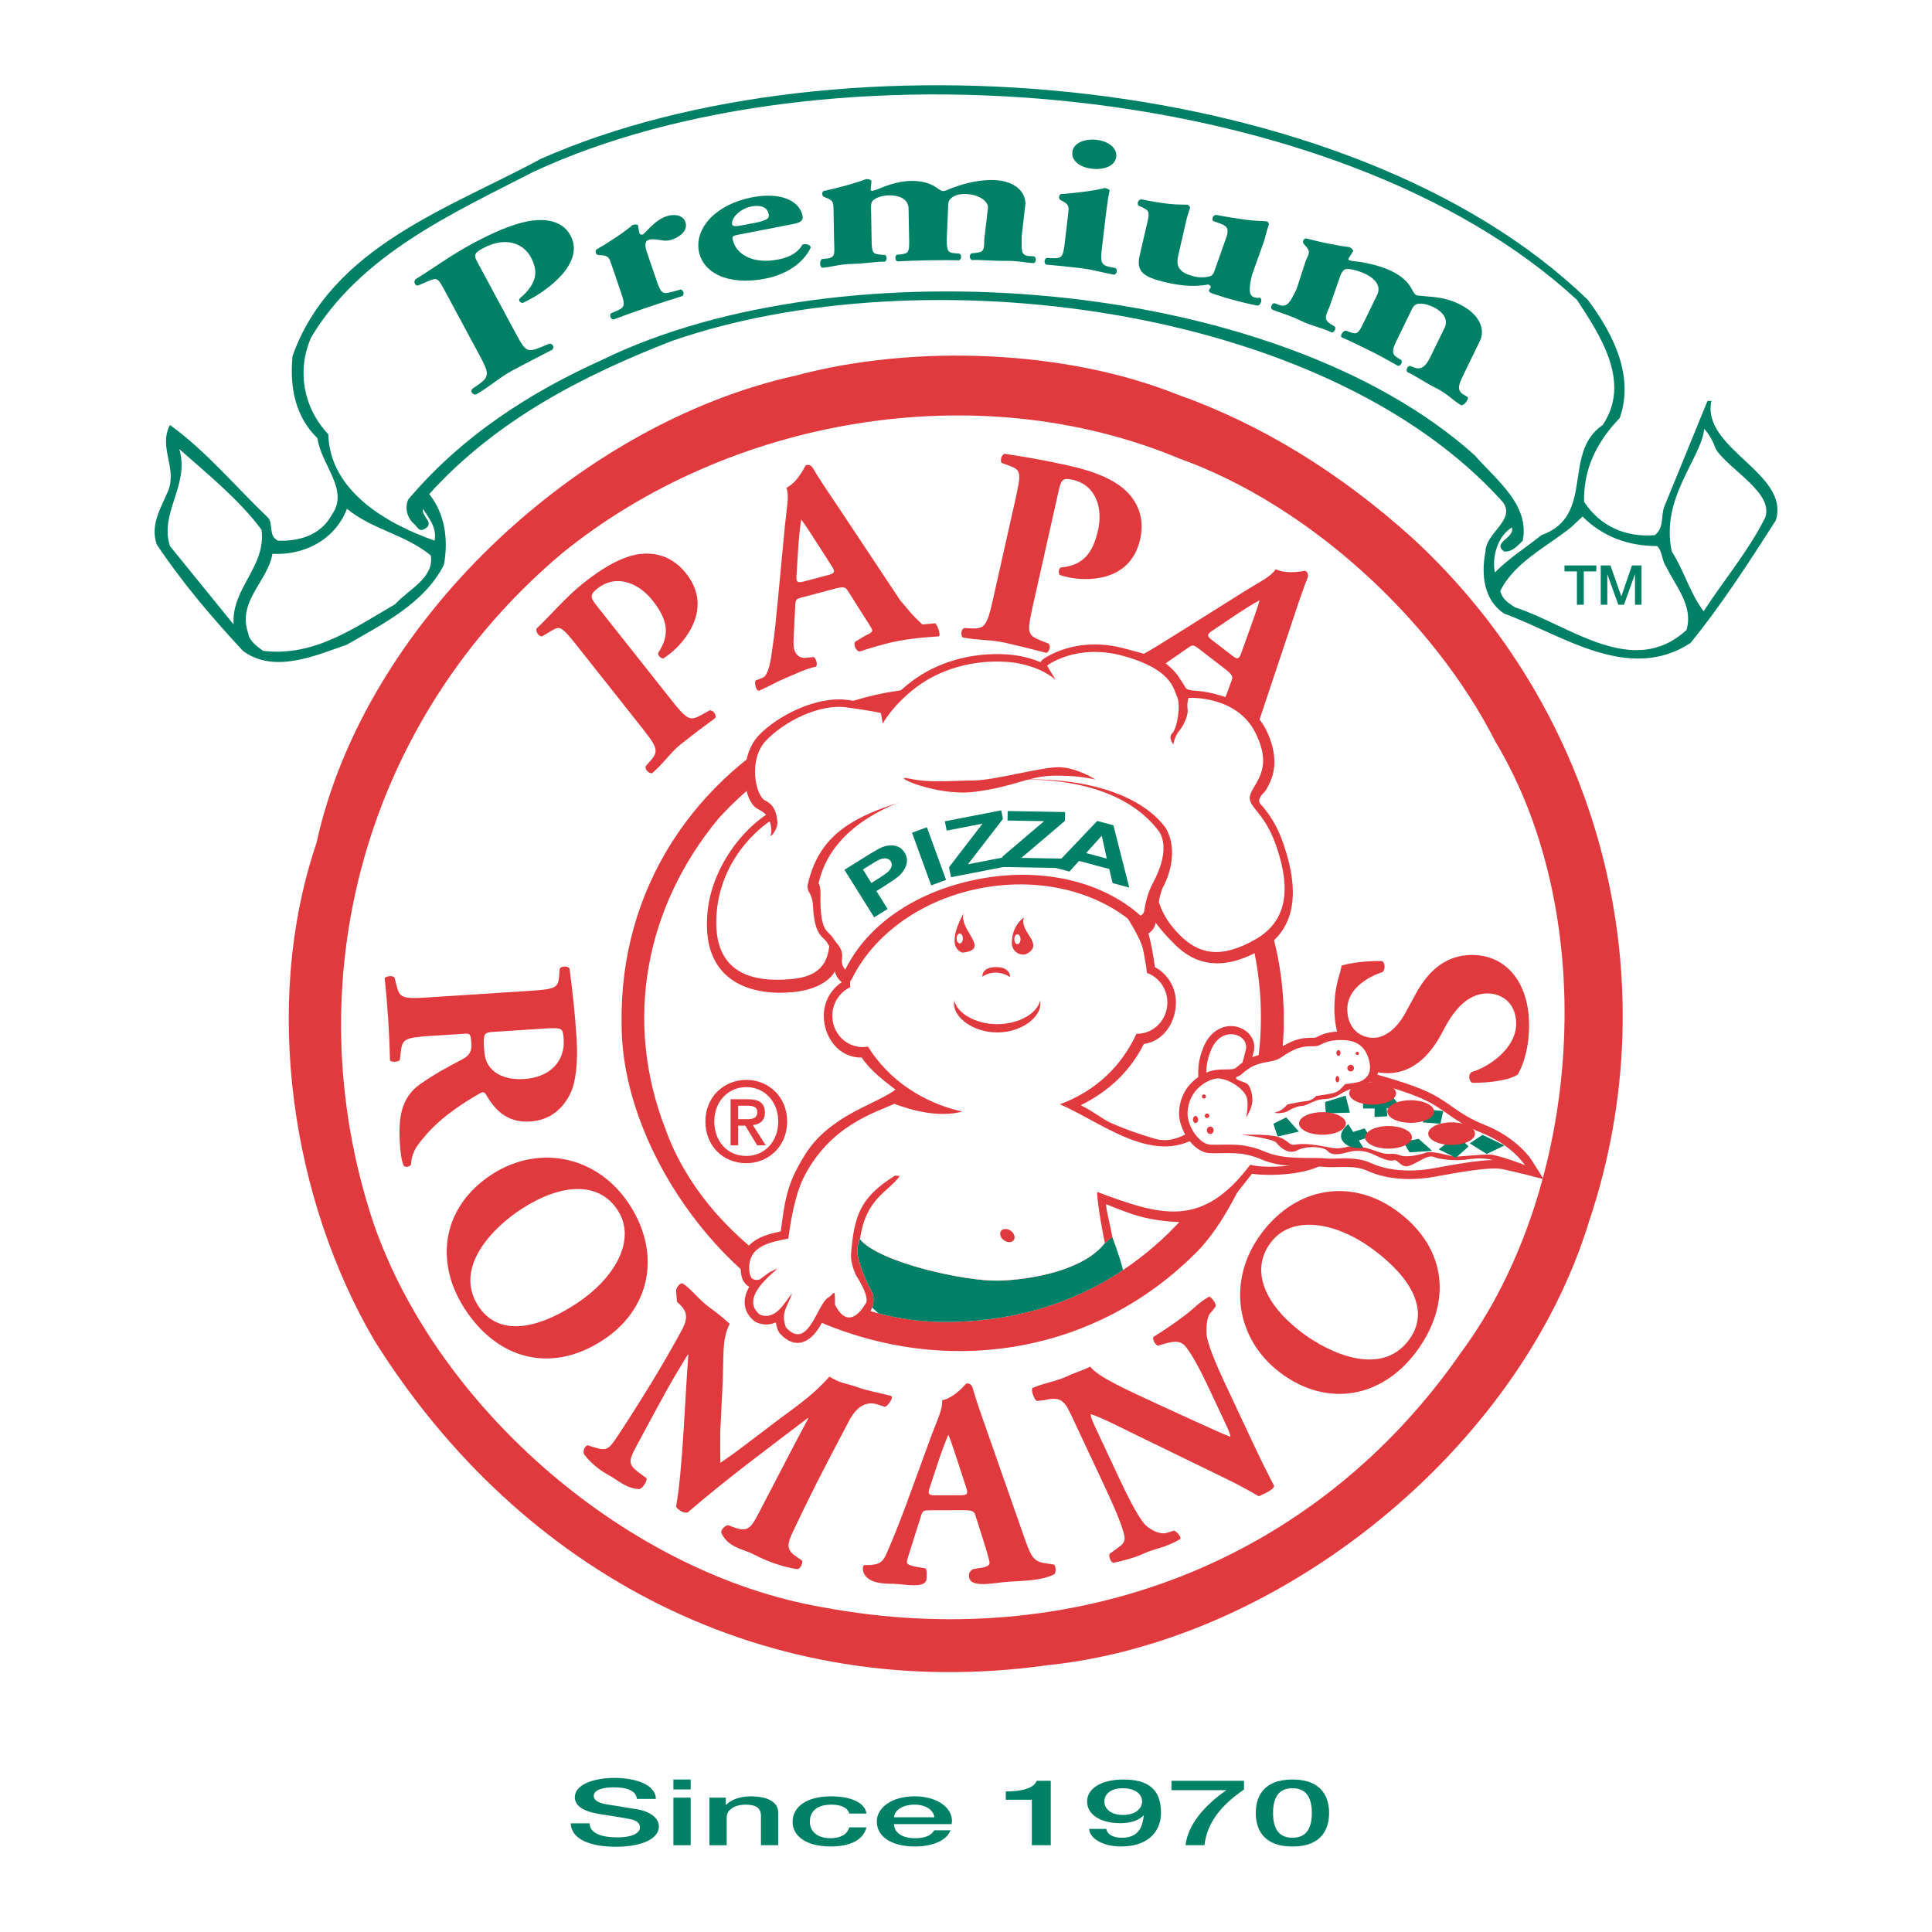 <?xml version="1.0" encoding="utf-8"?>
<!-- Generator: Adobe Illustrator 13.0.0, SVG Export Plug-In . SVG Version: 6.00 Build 14948)  -->
<!DOCTYPE svg PUBLIC "-//W3C//DTD SVG 1.0//EN" "http://www.w3.org/TR/2001/REC-SVG-20010904/DTD/svg10.dtd">
<svg version="1.0" id="Layer_1" xmlns="http://www.w3.org/2000/svg" xmlns:xlink="http://www.w3.org/1999/xlink" x="0px" y="0px"
	 width="192.756px" height="192.756px" viewBox="0 0 192.756 192.756" enable-background="new 0 0 192.756 192.756"
	 xml:space="preserve">
<g>
	<polygon fill-rule="evenodd" clip-rule="evenodd" fill="#FFFFFF" points="0,0 192.756,0 192.756,192.756 0,192.756 0,0 	"/>
	<path fill-rule="evenodd" clip-rule="evenodd" fill="#E13A3E" d="M140.879,53.645c18.734,17.225,25.838,43.863,17.669,68.192
		c-6.925,22.73-30.722,41.908-54.074,44.306c-27.968,3.908-52.563-9.145-67.125-32.408c-8.17-13.94-11.277-33.386-5.772-49.634
		c4.794-21.931,26.105-41.82,47.77-46.616c11.897-3.196,26.992-2.574,38.091,1.866C125.961,42.368,133.775,47.251,140.879,53.645
		L140.879,53.645z"/>
	<path fill-rule="evenodd" clip-rule="evenodd" fill="#FFFFFF" d="M149.224,74.042c10.555,17.62,8.586,44.541-3.398,60.818
		c-14.668,21.197-38.907,30.143-63.771,25.491c-19.229-3.31-38.369-19.678-44.809-38.37C29.196,97.743,36.53,71.627,56.117,55.17
		c16.546-13.416,41.321-17.888,61.623-9.392C130.441,50.34,142.963,61.699,149.224,74.042L149.224,74.042z"/>
	<path fill-rule="evenodd" clip-rule="evenodd" fill="#008166" d="M158.432,29.932c2.479,3.331,4.646,7.512,3.175,11.771
		c-2.245,2.323-3.641,5.033-3.562,8.362c1.627,2.478,4.182,3.562,7.048,3.331c0.929-0.697,0.618-1.859,0.929-2.789L170.357,40h0.387
		c-1.007,4.801,7.898,7.201,6.428,11.925c-2.633,4.104-5.422,8.44-8.519,12.235c-6.195,4.026-12.854-0.852-18.585-2.943
		c-2.013-1.316-2.323-3.872-1.858-6.194c0-1.859,3.097-3.175,1.704-4.957c-17.733-19.747-58.076-24.702-82.933-16.029
		c-8.75,3.407-17.423,7.821-24.16,15.255c1.548,1.936,1.936,4.491,1.472,7.047c-1.937,3.872-6.196,5.962-9.681,7.975
		c-3.097,1.084-7.279,2.943-10.376,0.62c-3.175-3.407-6.118-6.891-8.596-10.608c-0.698-2.013,0.464-3.717,1.162-5.42
		c0.852-2.246-1.008-4.336,0.155-6.504c3.562,2.555,6.582,6.194,9.834,9.292c0.465,0.697,0,1.781,0.93,2.246
		c2.013,0.078,4.258-0.464,5.42-2.633c1.703-2.478-1.092-4.873-1.472-7.589c-2.245-2.168-2.787-5.188-2.478-8.208
		c3.872-10.918,15.797-14.791,24.78-19.669C83.63,2.753,134.813,7.012,158.432,29.932L158.432,29.932z"/>
	<path fill-rule="evenodd" clip-rule="evenodd" fill="#FFFFFF" d="M157.348,29.932c2.323,3.562,5.421,8.209,2.555,12.468
		c-4.104,2.787-0.696,9.06-6.118,10.996c-1.549,1.239-3.173,2.245-4.645,3.717c-0.31-1.626,0.31-3.64,1.704-4.492
		c0.308,1.084-2.014,1.471-0.775,2.401c0.775,0.077,1.317-0.542,1.858-1.084c0.697-3.562-2.556-5.963-4.8-8.518
		c-19.902-17.887-63.265-21.14-87.038-9.524C53.042,39.07,46.15,43.407,40.73,49.833c-0.387,0.852-0.077,1.859,0.542,2.401
		c0.31,0.232,0.465,0.774,0.929,0.62c1.394-0.62-0.232-1.316,0-2.091c0.62,1.006,1.394,1.858,1.162,3.175
		c-4.647-1.626-10.455-4.878-10.609-10.609c-2.478-2.632-3.175-6.35-1.704-9.68c4.956-8.286,14.171-12.389,22.147-16.494
		C82.313,3.604,133.497,7.863,157.348,29.932L157.348,29.932z"/>
	<path fill-rule="evenodd" clip-rule="evenodd" fill="#FFFFFF" d="M171.182,44.798c1.238,2.013,5.912,4.416,4.906,6.894
		c-1.627,3.252-4.104,6.195-6.118,9.292c-1.316-1.703-1.937-4.026-3.176-5.962c-1.161-5.344,2.948-9.284,3.237-12.234
		C170.573,43.409,170.872,43.947,171.182,44.798L171.182,44.798z"/>
	<path fill-rule="evenodd" clip-rule="evenodd" fill="#FFFFFF" d="M26.094,52.854c0.465,3.717-3.02,5.808-2.788,9.447l-6.35-7.82
		c-1.084-3.33,2.013-6.118,0.929-9.68C20.674,47.278,23.849,49.833,26.094,52.854L26.094,52.854z"/>
	<path fill-rule="evenodd" clip-rule="evenodd" fill="#FFFFFF" d="M42.976,55.41c0.387,2.246-2.246,3.407-3.562,4.878
		c-4.027,2.323-8.054,5.266-13.164,4.646c-0.542-0.387-1.394-1.006-1.471-1.703c-1.162-3.252,1.936-5.188,2.4-7.976
		c3.021,0.155,5.962-1.239,7.279-4.104l0.155-0.387C37.167,52.854,40.42,53.318,42.976,55.41L42.976,55.41z"/>
	<path fill-rule="evenodd" clip-rule="evenodd" fill="#FFFFFF" d="M165.323,54.48c0.542,0.464,0.465,1.471,0.929,2.091
		c0.93,1.936,2.71,3.872,2.014,6.272c-5.343,4.956-11.771-0.542-17.114-2.246c-0.695-0.465-1.237-0.774-1.471-1.626
		c1.394-2.865,4.646-4.414,7.047-6.35l1.162-1.084C159.902,53.551,162.458,54.48,165.323,54.48L165.323,54.48z"/>
	<path fill-rule="evenodd" clip-rule="evenodd" fill="#E13A3E" d="M52.576,98.874c2.805-0.181,3.11-0.258,3.202-1.446l0.063-0.764
		c0.122-0.29,0.823-0.335,0.985-0.007c0.276,2.095,0.529,4.275,0.701,6.94c0.154,2.384-0.078,4.455-0.655,5.562
		c-0.849,1.688-2.197,2.62-3.992,2.737c-2.496,0.16-3.671-1.454-4.399-2.702c-0.158-0.272-0.327-0.261-0.626-0.101
		c-3.639,2.094-5.111,3.729-6.174,5.151c-0.542,0.767-0.663,1.507-0.664,1.93c-0.124,0.262-0.544,0.288-0.722,0.159
		c-0.226-0.437-0.34-1.33-0.396-2.2c-0.167-2.58,0.096-4.617,2.036-5.981c1.429-0.994,2.762-1.728,4.207-2.47
		c0.735-0.385,0.931-0.849,0.886-1.55c-0.063-0.981-0.123-1.033-0.684-0.997l-3.45,0.223c-2.581,0.166-2.766,0.348-2.909,1.624
		l-0.091,0.767c-0.127,0.205-0.801,0.248-0.982,0.062c-0.04-1.49-0.095-2.781-0.182-4.128c-0.091-1.402-0.199-2.636-0.349-4.09
		c0.154-0.236,0.827-0.279,0.982-0.063l0.189,0.748c0.306,1.248,0.513,1.403,3.094,1.237L52.576,98.874L52.576,98.874z
		 M49.261,102.947c-0.982,0.062-1.061,0.152-0.954,1.808c0.065,1.01,0.355,1.583,0.923,2.081c0.508,0.446,1.44,0.921,3.095,0.814
		c2.525-0.163,4.056-1.754,3.914-3.942c-0.074-1.15-0.158-1.145-1.508-1.114L49.261,102.947L49.261,102.947z"/>
	<path fill-rule="evenodd" clip-rule="evenodd" fill="#E13A3E" d="M60.06,133.766c-5.158,3.308-10.472,1.84-13.734-3.248
		c-3.049-4.755-2.14-10.212,2.805-13.383c4.685-3.003,10.55-1.823,13.72,3.123C66.007,125.18,64.863,130.687,60.06,133.766
		L60.06,133.766z M61.642,120.767c-1.866-2.911-5.588-2.728-9.54-0.194c-2.887,1.851-6.873,5.841-4.4,9.698
		c1.988,3.099,5.79,2.365,9.623-0.093C61.371,127.583,63.522,123.7,61.642,120.767L61.642,120.767z"/>
	<path fill-rule="evenodd" clip-rule="evenodd" fill="#E13A3E" d="M67.462,128.906c-0.094-0.304,0.324-0.933,0.636-0.863
		c0.818,0.498,1.549,1.561,2.674,2.388c0.954,0.702,1.272,0.971,2.036,1.643c-0.816,1.539-0.579,3.342-0.723,6.256l-0.217,4.37
		c-0.015,0.628-0.02,2.438,0,3.244c0.639-0.425,1.443-0.984,2.891-2.094l2.714-2.062c2.572-1.912,3.604-2.595,5.283-4.441
		c1.089,0.705,1.869,0.7,2.771,1.05c0.864,0.335,2.327,0.582,3.361,0.869c0.339,0.095-0.256,0.956-0.586,1.1l-0.786-0.258
		c-1.124-0.341-2.076,0.272-2.773,1.589c-2.71,5.116-4.082,7.825-5.591,11.033c-0.556,1.169-0.76,1.793,0.13,2.455l0.742,0.521
		c0.094,0.304-0.21,0.885-0.51,0.843c-1.358-0.188-3.038-0.791-4.254-1.436c-1.117-0.593-2.521-0.653-3.264-2.104
		c-0.167-0.325,0.308-0.8,0.648-0.843l0.798,0.296c1.261,0.382,1.532-0.131,2.334-1.646l3.372-6.484c0.632-1.192,1-1.887,1.5-2.831
		l-0.049-0.026c-3.944,3-8.128,6.095-11.992,9.424c-0.177,0.033-0.39,0.017-0.588-0.089c-0.224-0.119-0.471-0.312-0.567-0.491
		c0.664-3.594,0.906-11.194,1.226-15.161l-0.05-0.025c-0.955,1.562-1.518,2.504-2.227,3.783c-0.88,1.601-2.221,4.071-3.011,5.562
		c-0.658,1.241-0.68,1.644,0.222,2.344l0.89,0.662c0.106,0.279-0.454,1.088-0.718,1.081c-1.301-0.034-2.207-0.949-3.151-1.449
		c-0.795-0.422-1.818-1.259-2.338-1.996c-0.22-0.312,0.072-0.917,0.362-0.922l0.486,0.162c1.398,0.422,1.539,0.338,2.504-1.123
		c0.769-1.15,1.998-3.079,3.396-5.359c0.981-1.611,2.289-3.868,3-5.211c0.75-1.415,0.375-2.027-0.5-2.777L67.462,128.906
		L67.462,128.906z"/>
	<path fill-rule="evenodd" clip-rule="evenodd" fill="#E13A3E" d="M92.816,150.681c-0.675,0.002-0.76,0.03-0.927,0.564l-1.03,3.265
		c-0.167,0.562-0.377,1.126-0.377,1.351c0,0.168,0.226,0.336,1.014,0.474l0.843,0.139c0.169,0.196,0.099,0.664,0.104,0.979
		c0.019,1.114-2.153,0.587-3.334,0.562c-0.956,0.003-2.276-0.06-2.825-0.878c-0.196-0.292-0.283-0.758-0.087-0.983l0.684-0.02
		c0.674-0.087,1.147-0.098,1.593-1.195c0.503-1.125,1.168-2.759,1.921-4.784l2.509-6.867c0.669-1.772,1.172-2.759,1.085-3.573
		c1.349-0.313,2.384-1.693,2.44-1.694c0.366,0,0.535,0.14,0.648,0.561c0.228,0.814,0.568,1.854,1.276,3.848l3.856,11.007
		c0.595,1.686,0.851,2.303,1.891,2.496l1.069,0.166c0.169,0.14,0.245,0.845-0.026,0.984c-1.189,0.609-2.987,0.63-4.446,0.718
		c-1.498,0.091-3.989,0.742-4.02-0.561c-0.008-0.353,0.087-0.464,0.396-0.689l0.899-0.144c0.646-0.114,0.758-0.312,0.757-0.479
		c0-0.197-0.311-1.299-0.651-2.338l-0.766-2.415c-0.142-0.449-0.367-0.505-1.351-0.502L92.816,150.681L92.816,150.681z
		 M95.819,149.182c0.646-0.002,0.815-0.087,0.56-0.817l-0.738-2.274c-0.397-1.207-0.766-2.359-1.021-2.948
		c-0.279,0.619-0.726,1.801-1.143,3.096l-0.697,2.11c-0.278,0.76-0.109,0.844,0.593,0.842L95.819,149.182L95.819,149.182z"/>
	<path fill-rule="evenodd" clip-rule="evenodd" fill="#E13A3E" d="M125.031,144.022c0.775,1.654,1.647,3.404,2.092,4.22
		c-0.035,0.39-0.922,0.751-1.532,1.037c-0.025,0.013-1.289-0.786-3.177-1.702l-9.291-4.522c-2.31-1.153-3.663-1.791-4.301-1.958
		c-0.008,0.314,0.195,0.747,0.636,1.688l2.314,4.938c0.966,2.062,1.963,3.922,2.565,4.479c0.479,0.427,1.324,0.924,2.045,0.74
		l0.761-0.232c0.299,0.108,0.794,0.731,0.59,0.854c-1.455,0.872-2.533,0.926-3.552,1.403c-0.941,0.441-2.036,0.727-3.069,0.95
		c-0.232,0.05-0.525-0.592-0.417-0.891l0.396-0.279c0.615-0.475,1.135-0.688,1.113-1.329c-0.067-0.808-0.968-2.931-1.934-4.991
		l-3.03-6.465c-0.656-1.399-0.847-1.808-1.192-2.08c-0.381-0.349-0.882-0.425-1.856-0.185l-0.739,0.082
		c-0.272-0.12-0.639-1.117-0.42-1.312c1.22-0.51,2.371-0.657,3.414-1.146c0.865-0.405,1.809-0.677,2.319-0.978
		c0.792,1.025,3.353,2.185,6.919,3.834l3.319,1.519c1.766,0.786,2.896,1.342,3.755,1.653c-0.018-0.303-0.22-0.734-0.435-1.192
		l-1.646-3.513c-0.966-2.062-1.962-3.923-2.564-4.479c-0.479-0.428-1.111-0.317-1.857-0.122l-0.735,0.22
		c-0.299-0.108-0.619-0.764-0.417-0.891c1.362-0.864,2.169-1.424,3.087-2.12c0.997-0.755,1.489-1.371,2.458-1.888
		c0.225,0.082,0.732,0.694,0.625,0.993l-0.349,0.47c-0.59,0.462-0.568,1.635-0.546,2.276c0.042,0.818,0.834,2.774,1.801,4.837
		L125.031,144.022L125.031,144.022z"/>
	<path fill-rule="evenodd" clip-rule="evenodd" fill="#E13A3E" d="M139.511,120.92c4.898,3.68,5.376,9.171,1.748,14.002
		c-3.393,4.516-8.823,5.568-13.519,2.04c-4.448-3.342-5.388-9.25-1.86-13.945C129.391,118.344,134.95,117.494,139.511,120.92
		L139.511,120.92z M126.778,123.973c-2.075,2.764-0.606,6.188,3.146,9.006c2.741,2.06,7.87,4.401,10.621,0.739
		c2.212-2.942,0.197-6.249-3.442-8.983C133.26,121.848,128.871,121.187,126.778,123.973L126.778,123.973z"/>
	<path fill-rule="evenodd" clip-rule="evenodd" fill="#E13A3E" d="M152.557,102.417c-0.027,2.585-0.775,4.179-1.118,4.765
		c-0.624,0.527-2.651,0.871-4.562,0.851c-0.363-0.2-0.385-0.847-0.073-1.068c1.833-0.543,4.438-2.397,4.463-4.786
		c0.022-2.079-1.4-3.05-2.806-3.064c-2.275-0.024-3.647,2.097-4.508,3.773c-1.033,2.012-2.743,4.186-5.524,4.184
		c-3.175-0.034-5.341-2.502-5.297-6.576c0.01-0.928,0.135-2.078,0.484-3.198c0.115-0.364,0.175-0.616,0.234-0.953
		c0.62-0.218,2.141-0.483,4.023-0.463c0.336,0.145,0.356,0.847,0.073,1.097c-1.438,0.462-3.503,1.648-3.524,3.671
		c-0.021,1.854,1.177,2.879,2.582,2.894c1.292,0.015,2.485-1.125,3.23-2.521l1.004-1.845c0.946-1.731,2.6-3.934,5.69-3.901
		C150.386,95.312,152.603,98.174,152.557,102.417L152.557,102.417z"/>
	<path fill-rule="evenodd" clip-rule="evenodd" fill="#E13A3E" d="M57.651,64.531c-1.762-2.226-1.785-2.093-2.816-1.492
		l-0.753,0.452c-0.285,0.047-0.669-0.438-0.549-0.784c1.368-1.262,2.805-3.052,4.722-4.569c1.873-1.482,3.282-2.239,4.486-2.619
		c1.746-0.557,4.015-0.454,5.707,1.685c2.861,3.615-0.356,7.021-1.524,7.946c-0.265,0.209-0.463,0.366-0.723,0.536
		c-0.264,0.029-0.586-0.289-0.537-0.543c1.376-2.021,0.722-3.617-0.57-5.249c-1.291-1.631-3.524-2.731-5.507-1.161
		c-0.815,0.646-0.667,0.923,0.03,1.804l7.361,9.3c1.622,2.05,1.876,2.099,3.008,1.491l0.792-0.448
		c0.33-0.082,0.731,0.425,0.593,0.75c-1.269,0.932-2.366,1.765-3.424,2.602c-1.058,0.837-1.722,1.921-2.877,2.907
		c-0.347,0.06-0.792-0.413-0.637-0.715l0.53-0.598c0.853-0.962,0.485-1.445-1.137-3.494L57.651,64.531L57.651,64.531z"/>
	<path fill-rule="evenodd" clip-rule="evenodd" fill="#E13A3E" d="M80.097,59.582c-0.652,0.172-0.726,0.222-0.753,0.781l-0.17,3.418
		c-0.02,0.587,0.011,0.811,0.069,1.028c0.043,0.164,0.304,0.889,1.1,0.823l0.852-0.08c0.213,0.147,0.433,0.758,0.197,0.965
		c-0.965,0.198-1.962,0.69-3.049,1.151c-0.954,0.405-1.388,0.697-2.574,1.23c-0.321,0.145-0.523-0.735-0.391-1.003l0.712-0.276
		c0.63-0.254,0.846-1.968,1-3.143c0.202-1.216,0.318-2.643,0.534-4.793l0.69-7.277c0.199-1.885,0.436-2.965,0.146-3.732
		c1.225-0.644,1.878-2.241,1.932-2.255c0.353-0.093,0.553-0.001,0.769,0.378c0.426,0.73,1.018,1.649,2.208,3.398l6.452,9.71
		c1.243,1.446,1.013,1.273,2.198,2.4l1.279-0.12c0.199,0.093,0.644,1.282,0.341,1.305c-1.533,0.116-2.545,0.174-4.049,0.463
		c-1.38,0.266-2.622,0.667-3.857,1.052c-0.342-0.084-0.634-0.698-0.393-0.994l0.98-0.583c0.596-0.274,0.74-0.411,0.696-0.573
		c-0.051-0.191-0.499-0.875-1.091-1.794l-1.352-2.142c-0.251-0.399-0.482-0.396-1.433-0.145L80.097,59.582L80.097,59.582z
		 M82.623,57.372c0.625-0.166,0.767-0.29,0.334-0.932l-1.289-2.014c-0.69-1.067-1.338-2.088-1.733-2.594
		c-0.114,0.67-0.246,1.926-0.323,3.284l-0.14,2.218c-0.078,0.806,0.107,0.844,0.787,0.664L82.623,57.372L82.623,57.372z"/>
	<path fill-rule="evenodd" clip-rule="evenodd" fill="#E13A3E" d="M101.268,50.004c0.622-2.77,0.635-3.084-0.479-3.507l-0.825-0.301
		c-0.216-0.192-0.081-0.796,0.264-0.92c1.841,0.269,4.005,0.64,6.391,1.175c2.332,0.523,3.806,1.143,4.858,1.84
		c1.531,1.006,2.878,2.835,2.281,5.496c-1.01,4.498-5.682,4.14-7.136,3.814c-0.329-0.074-0.576-0.129-0.872-0.224
		c-0.188-0.187-0.145-0.638,0.084-0.759c2.437-0.203,3.267-1.716,3.722-3.746c0.456-2.029-0.094-4.458-2.562-5.011
		c-1.015-0.228-1.138,0.062-1.384,1.158l-2.597,11.574c-0.573,2.551-0.452,2.78,0.733,3.276l0.847,0.334
		c0.271,0.205,0.129,0.835-0.209,0.933c-1.523-0.399-2.861-0.729-4.178-1.024s-2.645-0.227-4.138-0.503
		c-0.265-0.232-0.178-0.875,0.154-0.945l0.799,0.035c1.283,0.057,1.496-0.435,2.068-2.986L101.268,50.004L101.268,50.004z"/>
	<path fill-rule="evenodd" clip-rule="evenodd" fill="#E13A3E" d="M119.625,64.742c-0.534-0.411-0.618-0.441-1.078-0.12
		l-2.812,1.949c-0.477,0.342-0.636,0.503-0.772,0.682c-0.104,0.133-0.028,0.404,0.51,0.995l0.582,0.626
		c0.014,0.259-0.336,0.806-0.645,0.746c-0.745-0.645-1.729-1.216-2.745-1.819c-0.925-0.549-1.475-0.607-2.688-1.214
		c-0.315-0.157,0.054-0.896,0.347-0.954l0.867,0.375c0.925,0.175,1.696-0.068,2.723-0.663c1.086-0.582,2.288-1.359,4.124-2.5
		l6.188-3.891c1.614-0.991,2.615-1.462,3.046-2.16c1.258,0.578,2.922,0.122,2.966,0.156c0.29,0.223,0.338,0.437,0.17,0.839
		c-0.319,0.784-0.687,1.813-1.347,3.824l-3.693,11.062c-0.561,1.697-0.737,2.341-0.033,3.131l0.743,0.785
		c0.048,0.214-0.318,0.783-0.622,0.763c-1.035-0.868-2.221-1.816-3.378-2.708c-1.114-0.857-2-1.504-3.059-2.248
		c-0.143-0.322,0.173-0.824,0.555-0.813l0.799,0.437c0.581,0.306,0.79,0.218,0.893,0.085c0.12-0.156,0.376-0.811,0.743-1.841
		l0.873-2.378c0.163-0.442,0.02-0.624-0.76-1.224L119.625,64.742L119.625,64.742z M122.918,65.397
		c0.512,0.394,0.696,0.43,0.942-0.303l0.81-2.25c0.425-1.198,0.839-2.334,0.998-2.956c-0.6,0.318-1.676,0.979-2.798,1.747
		l-1.844,1.242c-0.686,0.43-0.604,0.6-0.047,1.028L122.918,65.397L122.918,65.397z"/>
	<path fill-rule="evenodd" clip-rule="evenodd" fill="#E13A3E" d="M125.996,90.354c3.052,7.693,2.754,17.321-0.856,25.105
		c-1.566,3.379-3.459,7.316-6.051,9.759c-9.657,9.523-23.542,12.014-36.09,7.172c-11.27-4.282-20.978-18.156-20.981-30.188
		C61.775,88.744,69.231,77.47,81.142,71.55c10.307-5.329,25.545-3.267,34.303,4.254C120.201,79.488,123.824,85.062,125.996,90.354
		L125.996,90.354z"/>
	<path fill-rule="evenodd" clip-rule="evenodd" fill="#FFFFFF" d="M121.158,85.262c5.235,7.752,6.073,19.135,2.37,27.916
		c-0.626,1.483-1.381,2.893-2.267,4.197c-6.376,9.528-16.023,14.707-27.588,14.512c-11.258-0.234-23.434-8.464-27.269-19.215
		c-4.238-10.855-1.989-22.209,5.261-30.988c6.923-7.647,17.318-11.828,27.942-10.422C107.717,72.512,116.804,77.852,121.158,85.262
		L121.158,85.262z"/>
	<path fill-rule="evenodd" clip-rule="evenodd" fill="#008166" d="M44.573,29.369c-0.94-1.75-0.877-1.731-2.024-1.248l-0.842,0.364
		c-0.28,0.04-0.485-0.341-0.265-0.616c1.667-1.009,3.438-2.35,5.697-3.566c2.207-1.188,3.755-1.797,4.995-2.107
		c1.798-0.455,3.877-0.39,4.78,1.29c1.528,2.84-2.534,5.562-3.91,6.303c-0.312,0.167-0.545,0.293-0.84,0.43
		c-0.255,0.025-0.456-0.224-0.33-0.426c1.913-1.61,1.805-2.87,1.115-4.151c-0.689-1.281-2.421-2.135-4.759-0.877
		c-0.961,0.517-0.91,0.735-0.537,1.428l3.932,7.308c0.866,1.611,1.087,1.648,2.331,1.157l0.878-0.361
		c0.333-0.067,0.546,0.332,0.317,0.589c-1.474,0.749-2.755,1.416-4.002,2.086c-1.247,0.671-2.236,1.597-3.62,2.386
		c-0.342,0.05-0.608-0.32-0.369-0.561l0.681-0.477c1.094-0.768,0.937-1.21,0.07-2.82L44.573,29.369L44.573,29.369z"/>
	<path fill-rule="evenodd" clip-rule="evenodd" fill="#008166" d="M61.031,26.464c-0.248-0.728-0.316-0.927-0.915-0.986
		l-0.437-0.033c-0.228-0.044-0.34-0.372-0.186-0.545c1.173-0.664,2.887-1.796,3.608-2.447c0.218-0.075,0.399-0.076,0.546-0.004
		c0.069,0.382,0.102,0.655,0.157,0.819c0.043,0.127,0.117,0.163,0.347,0.125c0.631-0.56,1.217-1.429,2.361-1.819
		c0.736-0.251,1.629-0.13,1.865,0.561c0.285,0.835-0.469,1.478-1.341,1.776c-0.382,0.129-0.746,0.132-1.175,0.035
		c-0.745-0.131-0.996-0.065-1.16-0.01c-0.381,0.13-0.381,0.576-0.146,1.267l0.955,2.798c0.434,1.272,0.592,1.38,1.511,1.128
		l0.891-0.243c0.255,0.035,0.398,0.452,0.189,0.645c-1.321,0.41-2.417,0.764-3.698,1.201c-1.117,0.381-2.311,0.808-3.198,1.151
		c-0.282-0.025-0.425-0.443-0.244-0.627l0.505-0.213c0.875-0.379,0.934-0.562,0.5-1.834L61.031,26.464L61.031,26.464z"/>
	<path fill-rule="evenodd" clip-rule="evenodd" fill="#008166" d="M73.742,23.399c-0.65,0.126-0.7,0.174-0.641,0.476
		c0.274,1.414,1.898,2.526,4.528,2.016c0.792-0.153,1.844-0.475,2.439-1.49c0.304-0.098,0.757-0.03,0.819,0.291
		c-0.848,1.827-2.834,2.779-4.531,3.109c-3.817,0.74-6.229-0.65-6.626-2.704c-0.461-2.375,1.753-4.722,5.288-5.407
		c2.94-0.571,4.769,0.385,5.05,1.837c0.07,0.358-0.021,0.649-0.897,0.819L73.742,23.399L73.742,23.399z M75.447,22.207
		c0.396-0.077,0.841-0.202,1.126-0.395c0.131-0.084,0.151-0.283,0.114-0.472c-0.121-0.622-0.739-0.932-1.7-0.746
		c-1.188,0.23-2.059,1.182-1.942,1.785c0.051,0.264,0.451,0.206,1.355,0.03L75.447,22.207L75.447,22.207z"/>
	<path fill-rule="evenodd" clip-rule="evenodd" fill="#008166" d="M83.164,21.016c-0.014-0.768-0.018-0.979-0.569-1.218
		l-0.406-0.166c-0.204-0.111-0.21-0.457-0.011-0.576c1.32-0.274,3.355-0.83,4.241-1.191c0.23-0.005,0.404,0.049,0.521,0.163
		c0.005,0.269-0.073,0.731-0.071,0.866c0.002,0.115,0.061,0.152,0.147,0.151c0.086-0.002,0.373-0.103,0.544-0.164
		c0.629-0.262,1.916-0.803,3.298-0.829c1.036-0.019,1.934,0.195,2.604,0.682c0.351,0.263,0.525,0.336,0.697,0.333
		c0.116-0.002,0.373-0.141,0.916-0.343c0.629-0.242,2.153-0.736,3.708-0.766c2.274-0.042,3.504,1.03,3.528,2.354l-0.378,3.258
		c0.024,1.343-0.17,1.917,0.781,1.977l0.461,0.03c0.232,0.111,0.241,0.552-0.016,0.672c-0.894-0.022-1.603-0.252-2.984-0.227
		c-1.152,0.021-2.434-0.129-3.211-0.076c-0.261-0.11-0.269-0.552-0.041-0.671l0.46-0.046c0.719-0.09,0.831-0.246,0.812-1.302
		l0.379-3.219c-0.014-0.729-1.068-1.376-2.393-1.352c-0.806,0.015-1.192,0.297-1.389,0.531c-0.113,0.118-0.195,0.311-0.19,0.58
		l-0.149,3.529c0.02,1.056,0.137,1.208,0.801,1.272l0.462,0.03c0.232,0.111,0.24,0.552-0.017,0.672
		c-0.894-0.022-1.815-0.024-3.111,0c-1.152,0.021-2.303,0.062-3.051,0.113c-0.262-0.11-0.27-0.552-0.042-0.671l0.46-0.046
		c0.661-0.089,0.773-0.245,0.753-1.301l-0.06-3.263c-0.014-0.729-0.601-1.333-1.982-1.307c-0.749,0.014-1.32,0.273-1.547,0.489
		c-0.17,0.138-0.223,0.369-0.217,0.715l0.062,3.436c0.02,1.056,0.138,1.207,0.859,1.271l0.461,0.03
		c0.233,0.11,0.241,0.552-0.017,0.672c-0.893-0.021-1.846,0.195-3.229,0.221c-1.296,0.024-2.144,0.332-3.007,0.386
		c-0.29-0.11-0.253-0.75-0.025-0.87l0.46-0.047c0.949-0.094,0.773-0.538,0.749-1.881L83.164,21.016L83.164,21.016z"/>
	<path fill-rule="evenodd" clip-rule="evenodd" fill="#008166" d="M109.936,24.763c-0.159,1.335-0.121,1.688,0.813,1.876
		l0.539,0.103c0.215,0.141,0.163,0.58-0.108,0.664c-0.996-0.157-2.051-0.496-3.366-0.652c-1.287-0.153-2.49-0.278-3.438-0.352
		c-0.244-0.145-0.191-0.583,0.051-0.671l0.548,0.027c0.953,0.036,1.086-0.104,1.244-1.438l0.342-2.879
		c0.091-0.763,0.115-0.972-0.397-1.285l-0.381-0.219c-0.187-0.138-0.146-0.481,0.068-0.572c1.373-0.088,3.465-0.361,4.364-0.603
		c0.229,0.027,0.394,0.105,0.494,0.233c-0.125,0.565-0.254,1.4-0.355,2.259L109.936,24.763L109.936,24.763z M111.369,15.633
		c-0.116,0.973-1.29,1.335-2.435,1.199c-1.314-0.156-2.044-0.862-1.946-1.682c0.104-0.877,1.232-1.342,2.434-1.199
		C110.681,14.101,111.464,14.832,111.369,15.633L111.369,15.633z"/>
	<path fill-rule="evenodd" clip-rule="evenodd" fill="#008166" d="M124.902,27.462c-0.253,1.104-0.402,2.058,0.271,2.211
		c0.365,0.084,0.187,0.029,0.54,0.031c0.244,0.095,0.118,0.775-0.268,0.786c-2.769-0.556-4.466-1.214-4.55-1.234
		c-0.192-0.063-0.283-0.183-0.286-0.301c0.108-0.212,0.146-0.159,0.181-0.309c0.026-0.112-0.098-0.22-0.266-0.258
		c-1.202,0.217-2.438,0.188-4.178-0.211c-2.33-0.535-3.003-1.103-2.638-2.693l0.787-3.403c0.228-0.992,0.076-1.105-0.562-1.41
		l-0.349-0.159c-0.157-0.213-0.048-0.562,0.263-0.629c0.932,0.194,1.926,0.363,2.762,0.456c0.863,0.1,1.729,0.062,1.841,0.087
		c0.169,0.039,0.279,0.202,0.286,0.302c-0.164,0.455-0.308,0.954-0.463,1.627l-0.708,3.088c-0.206,0.898-0.189,1.729,1.607,2.142
		c0.785,0.18,1.29,0.04,1.541-0.021c0.218-0.048,0.395-0.304,0.438-0.49l1.265-3.591c0.171-0.749,0.014-0.962-0.976-1.287
		l-0.385-0.128c-0.194-0.183-0.063-0.625,0.29-0.623c1.02,0.194,2.047,0.351,2.963,0.482c1.004,0.132,1.893,0.119,2.062,0.158
		c0.112,0.025,0.231,0.151,0.229,0.289c-0.105,0.331-0.304,0.935-0.463,1.628L124.902,27.462L124.902,27.462z"/>
	<path fill-rule="evenodd" clip-rule="evenodd" fill="#008166" d="M130.291,25.977c0.336-0.691,0.428-0.88,0.046-1.345L130.05,24.3
		c-0.13-0.191,0.021-0.502,0.253-0.518c1.3,0.355,3.365,0.785,4.318,0.866c0.207,0.101,0.338,0.229,0.391,0.383
		c-0.118,0.242-0.396,0.618-0.457,0.739c-0.05,0.104-0.015,0.163,0.062,0.201c0.078,0.038,0.38,0.077,0.56,0.101
		c0.68,0.054,2.421,0.37,3.664,0.977c0.932,0.454,1.633,1.052,2.01,1.791c0.193,0.393,0.314,0.538,0.47,0.614
		c0.104,0.05,0.396,0.043,0.972,0.11c0.67,0.07,1.881,0.083,3.279,0.765c2.045,0.997,2.652,2.51,2.072,3.701l-1.445,2.968
		c-0.589,1.209-0.987,1.896-0.166,2.381l0.397,0.236c0.156,0.205-0.345,0.833-0.629,0.823c-0.785-0.425-1.379-1.168-2.621-1.773
		c-1.036-0.505-2.051-1.234-2.767-1.54c-0.183-0.217,0.012-0.614,0.268-0.617l0.432,0.167c0.682,0.247,1.131-0.108,1.594-1.057
		l1.43-2.935c0.319-0.656,0.044-1.473-1.146-2.054c-0.725-0.353-1.378-0.393-1.66-0.274c-0.153,0.053-0.314,0.188-0.433,0.429
		l-1.556,3.193c-0.462,0.95-0.502,1.341,0.061,1.701l0.396,0.236c0.157,0.204-0.036,0.601-0.319,0.591
		c-0.786-0.425-1.688-0.974-2.853-1.542c-1.036-0.504-2.087-1.017-2.776-1.311c-0.183-0.217,0.176-0.665,0.433-0.667l0.431,0.167
		c0.629,0.221,0.801,0.133,1.263-0.816l1.429-2.934c0.32-0.656,0.071-1.46-1.171-2.066c-0.673-0.328-1.65-0.571-1.95-0.482
		c-0.214,0.044-0.367,0.227-0.518,0.538l-1.155,3.305c-0.463,0.949-0.454,1.26,0.159,1.644l0.397,0.236
		c0.157,0.205-0.036,0.602-0.32,0.592c-0.785-0.426-1.919-0.608-3.161-1.213c-1.165-0.567-1.982-0.736-2.776-1.08
		c-0.208-0.229-0.015-0.626,0.243-0.629l0.432,0.167c0.887,0.347,1.199-0.408,1.787-1.616L130.291,25.977L130.291,25.977z"/>
	<path fill-rule="evenodd" clip-rule="evenodd" fill="#E13A3E" d="M73.645,114.273h-0.756v-4.602h1.746
		c1.111,0,1.678,0.389,1.678,1.323c0,0.832-0.512,1.178-1.201,1.256l1.289,2.022h-0.855l-1.19-1.967h-0.711V114.273L73.645,114.273z
		 M74.489,111.662c0.567,0,1.066-0.057,1.066-0.723c0-0.557-0.544-0.623-1-0.623h-0.911v1.346H74.489L74.489,111.662z
		 M74.466,116.052c-2.389,0-4.089-1.789-4.089-4.157c0-2.501,1.89-4.157,4.089-4.157c2.179,0,4.068,1.656,4.068,4.157
		S76.646,116.052,74.466,116.052L74.466,116.052z M74.466,108.461c-1.8,0-3.201,1.411-3.201,3.434c0,1.891,1.222,3.435,3.201,3.435
		c1.779,0,3.179-1.4,3.179-3.435C77.646,109.872,76.246,108.461,74.466,108.461L74.466,108.461z"/>
	<polygon fill-rule="evenodd" clip-rule="evenodd" fill="#008166" points="156.088,56.415 159.262,56.415 159.262,57.008 
		158.016,57.008 158.016,60.336 157.33,60.336 157.33,57.008 156.088,57.008 156.088,56.415 	"/>
	<polygon fill-rule="evenodd" clip-rule="evenodd" fill="#008166" points="159.706,56.415 160.674,56.415 161.754,59.485 
		161.766,59.485 162.819,56.415 163.775,56.415 163.775,60.336 163.123,60.336 163.123,57.31 163.111,57.31 162.024,60.336 
		161.458,60.336 160.372,57.31 160.36,57.31 160.36,60.336 159.706,60.336 159.706,56.415 	"/>
	<path fill-rule="evenodd" clip-rule="evenodd" fill="#008166" d="M58.831,181.912c0,1.009,1.224,1.403,2.734,1.403
		c1.663,0,2.282-0.495,2.282-0.991c0-0.505-0.453-0.707-0.891-0.808c-0.756-0.175-1.739-0.294-3.219-0.542
		c-1.843-0.303-2.387-0.982-2.387-1.661c0-1.313,1.994-1.929,3.944-1.929c2.251,0,4.14,0.726,4.14,2.095h-1.889
		c-0.09-0.846-1.027-1.157-2.327-1.157c-0.876,0-1.979,0.193-1.979,0.854c0,0.459,0.514,0.716,1.285,0.845
		c0.166,0.027,2.553,0.403,3.112,0.505c1.421,0.257,2.1,0.991,2.1,1.671c0,1.469-2.146,2.056-4.292,2.056
		c-2.462,0-4.457-0.716-4.502-2.34H58.831L58.831,181.912z"/>
	<path fill-rule="evenodd" clip-rule="evenodd" fill="#008166" d="M67.186,179.351h1.723v4.746h-1.723V179.351L67.186,179.351z
		 M67.186,177.542h1.723v0.991h-1.723V177.542L67.186,177.542z"/>
	<path fill-rule="evenodd" clip-rule="evenodd" fill="#008166" d="M70.782,179.351h1.632v0.697l0.03,0.018
		c0.513-0.522,1.406-0.845,2.433-0.845c1.692,0,2.765,0.552,2.765,1.616v3.26h-1.722v-2.983c-0.031-0.744-0.514-1.065-1.526-1.065
		c-1.148,0-1.889,0.551-1.889,1.248v2.801h-1.722V179.351L70.782,179.351z"/>
	<path fill-rule="evenodd" clip-rule="evenodd" fill="#008166" d="M84.728,180.938c-0.136-0.579-0.831-0.891-1.782-0.891
		c-0.892,0-2.146,0.285-2.146,1.726c0,0.79,0.574,1.625,2.071,1.625c0.996,0,1.691-0.404,1.857-1.083h1.723
		c-0.317,1.231-1.571,1.91-3.58,1.91c-2.45,0-3.794-1.057-3.794-2.452c0-1.432,1.285-2.553,3.853-2.553
		c1.813,0,3.355,0.552,3.521,1.718H84.728L84.728,180.938z"/>
	<path fill-rule="evenodd" clip-rule="evenodd" fill="#008166" d="M89.199,181.994c0,0.742,0.665,1.404,2.101,1.404
		c0.997,0,1.602-0.266,1.903-0.789h1.632c-0.377,1.036-1.828,1.616-3.535,1.616c-2.448,0-3.823-1.038-3.823-2.498
		c0-1.349,1.451-2.507,3.778-2.507c2.463,0,3.974,1.351,3.687,2.773H89.199L89.199,181.994z M93.219,181.307
		c-0.061-0.662-0.801-1.259-1.964-1.259c-1.193,0-2.011,0.551-2.056,1.259H93.219L93.219,181.307z"/>
	<path fill-rule="evenodd" clip-rule="evenodd" fill="#008166" d="M100.347,178.734c1.451,0.01,2.826-0.294,3.083-1.064h1.405v6.427
		h-1.889v-4.535h-2.6V178.734L100.347,178.734z"/>
	<path fill-rule="evenodd" clip-rule="evenodd" fill="#008166" d="M110.378,182.472c0.077,0.522,0.65,0.881,1.542,0.881
		c1.873,0,2.085-1.358,2.191-2.203l-0.03-0.019c-0.452,0.495-1.314,0.771-2.282,0.771c-1.994,0-3.339-0.854-3.339-2.167
		c0-1.248,1.33-2.193,3.642-2.193c2.992,0,3.732,1.487,3.732,3.36c0,1.532-0.998,3.323-3.989,3.323
		c-1.678,0-3.099-0.708-3.188-1.754H110.378L110.378,182.472z M110.183,179.727c0,0.697,0.589,1.35,1.844,1.35
		c1.284,0,1.919-0.643,1.919-1.35c0-0.689-0.635-1.313-1.919-1.313C110.771,178.413,110.183,179.029,110.183,179.727
		L110.183,179.727z"/>
	<path fill-rule="evenodd" clip-rule="evenodd" fill="#008166" d="M116.875,177.67h7.238v0.872
		c-2.207,1.516-3.673,3.231-3.944,5.555h-1.889c0.227-2.029,1.903-4.002,4.08-5.49h-5.485V177.67L116.875,177.67z"/>
	<path fill-rule="evenodd" clip-rule="evenodd" fill="#008166" d="M132.604,180.883c0,1.461-0.619,3.343-3.656,3.343
		c-3.039,0-3.657-1.882-3.657-3.343c0-1.459,0.618-3.341,3.657-3.341C131.984,177.542,132.604,179.424,132.604,180.883
		L132.604,180.883z M130.881,180.883c0-1.34-0.423-2.47-1.934-2.47c-1.512,0-1.935,1.13-1.935,2.47c0,1.341,0.423,2.47,1.935,2.47
		C130.458,183.353,130.881,182.224,130.881,180.883L130.881,180.883z"/>
	<path fill-rule="evenodd" clip-rule="evenodd" fill="#E13A3E" d="M88.294,70.556c0.567-0.712,1.43-1.64,2.647-2.564
		c2.522-1.917,5.922-2.908,9.4-2.709c1.438,0.082,2.6,0.415,3.479,0.786c0.046-0.101,0.11-0.189,0.19-0.252
		c0,0,0.216-0.17,0.629-0.398c0.389-0.214,0.952-0.479,1.672-0.697c1.444-0.438,3.509-0.687,6.03,0.019
		c2.449,0.686,3.408,0.724,4.825,2.238c0.556,0.594,1.129,1.718,1.186,1.715c0,0,0.164,0.168,0.727,0.203
		c0.546,0.034,1.294,0.12,2.107,0.329c1.616,0.417,3.986,1.356,5.072,3.473c1.022,1.993,1.041,3.644,0.661,4.811
		c-0.181,0.558-0.442,1.015-0.656,1.375c-0.1,0.168-0.783,0.687-0.604,1.167c0.073,0.201,0.213,0.272,0.339,0.431
		c0.56,0.695,1.351,1.718,2.006,3.583c1.238,3.523,2.002,8.26-2.13,10.652c-3.867,2.238-6.61,1.563-8.671-0.497
		c-1.957-1.957-3.33-3.749-3.625-6.609c-0.197-1.909-5.383-3.78-6.532-4.045l-22.882,6.366c-0.146,0.688-0.043,2.645-0.177,3.842
		c-0.048,0.434-0.344,2.487-0.622,3.029c-0.594,1.156-2.135,1.971-4.214,2.178c-3.881,0.389-9.121-0.785-8.587-7.716
		c0.252-3.271,1.852-5.9,3.189-7.513c0.669-0.807,1.323-1.41,1.812-1.814c0.507-0.419,0.841-0.627,0.841-0.627
		c0.08-0.05-0.449-0.424-0.79-0.595c-1.545-0.772-1.944-5.212,0.077-7.339c1.899-2,5.818-3.964,8.886-3.541
		c2.831,0.39,3.513,0.59,3.513,0.59C88.148,70.442,88.221,70.491,88.294,70.556L88.294,70.556z"/>
	<path fill-rule="evenodd" clip-rule="evenodd" fill="#FFFFFF" d="M88.076,72.186c0,0,0.948-1.8,3.316-3.601
		c2.368-1.8,5.589-2.748,8.905-2.558c3.315,0.189,5.021,1.799,5.021,1.799l-0.853-1.42c0,0,2.937-2.274,7.674-0.947
		c4.736,1.326,4.926,3.221,5.305,4.074c0.379,0.853,0,3.126-0.474,3.6c-0.474,0.474,0.095,1.137,0.095,1.137
		s0.096-0.758,0.568-1.327c0.475-0.568,0.948-1.61,0.854-2.179c-0.096-0.568,0.095-1.137,0.095-1.137s4.737-0.284,6.632,3.411
		s-0.096,5.021-0.474,6.252c-0.38,1.232,1.325,1.516,2.558,5.021c1.231,3.506,1.611,7.295-1.989,9.379
		c-3.601,2.084-5.779,1.421-7.58-0.378c-1.8-1.8-2.368-3.411-2.652-6.159c-0.284-2.747-8.053-4.357-8.053-4.357l-23.495,6.537
		c0,0-0.474,2.084-0.664,3.79c-0.189,1.705,0,4.168-3.79,4.547s-8.053-0.379-7.579-6.537s5.305-9.189,5.305-9.189
		s0.285,0.853,0.095,1.326c-0.189,0.474,0.758-0.473,0.663-1.326c-0.095-0.853-0.284-1.611-1.231-2.085
		c-0.947-0.474-1.706-4.074,0.095-5.968s5.305-3.695,8.053-3.316s3.411,0.568,3.411,0.568L88.076,72.186L88.076,72.186z"/>
	<path fill-rule="evenodd" clip-rule="evenodd" fill="#008066" d="M87.631,131.033c-0.194-0.201-0.416-0.404-0.623-0.572
		c0.087-0.23,0.153-0.488,0.134-0.715c0.005-0.102,0.001-0.208-0.013-0.321c0-0.169-0.003-0.28-0.105-0.433
		c-0.019-0.052-0.04-0.105-0.062-0.159c0,0-0.648-1.105-1.105-2.515c-0.484-1.493-0.339-1.816-0.115-2.662
		c0.02-0.074,0.065-0.137,0.129-0.19l-0.066,0.174c1.909,2.329,10.52,4.215,13.828,4.127c3.177-0.083,8.121-0.97,10.338-3.442
		c0.348-0.41,0.632-0.635,0.999-0.908c0,0,0.715,1.832,1.078,3.294c-5.249,3.494-11.469,5.294-18.373,5.177
		C91.671,131.845,89.64,131.55,87.631,131.033L87.631,131.033z"/>
	<path fill-rule="evenodd" clip-rule="evenodd" fill="#E13A3E" d="M87.142,129.746c0.044,0.508-0.345,1.179-0.428,1.323
		c-0.195,0.263-0.504,0.625-0.908,0.887c-0.776,0.502-1.61,0.47-2.337-0.156c-0.289-0.249-0.561-0.591-0.806-1.029l-0.094,0.167
		c-0.288,0.518-0.585,1.118-0.917,1.621c-0.729,1.108-2.15,2.32-3.862,0.462c-0.011-0.012-0.167-0.267-0.172-0.28
		c-0.107-0.289-0.178-0.555-0.218-0.807c-0.533,0.239-1.174,0.312-1.907,0.013l-0.204-0.119c-0.97-0.764-1.154-1.754-0.879-2.667
		c0.082-0.271,0.202-0.532,0.344-0.777c-0.166-0.088-0.315-0.21-0.443-0.369c-0.316-0.394-0.371-0.88-0.391-1.076
		c-0.166-1.648,0.555-2.688,1.608-3.296c0.486-0.28,1.023-0.46,1.524-0.592c0.279-0.073,0.563-0.135,0.841-0.191
		c0.278-1.925,0.421-3.951,1.562-6.145c1.148-2.208,2.116-3.425,4.168-4.832c2.042-1.399,4.222-2.096,5.723-3.166
		c-1.25-0.971-2.518-1.925-3.374-3.205l-0.088,0.001c-2.169,0-3.695-1.993-3.695-4.165c0-1.391,0.703-2.63,1.777-3.342
		c0.1-7.741,7.184-14.029,15.684-13.821c12.187,0.298,14.639,5.3,15.574,12.304c1.253,0.666,2.098,2.008,2.098,3.533
		c0,2.002-1.269,3.882-3.196,4.133c-1.386,2.715-3.416,4.672-6.296,6.118c1.198,0.574,2.227,1.421,2.984,1.753
		c1.813,0.793,3.062,1.177,4.31,1.562c1.99,0.616,3.574-0.63,4.863-1.51c0.147-0.301,0.192-0.633,0.164-1.049
		c-0.037-0.52-0.175-1.066-0.304-1.651c-0.281-1.275-0.584-2.894,0.171-4.765c0.621-1.655,1.89-2.367,3.105-2.224
		c1.09,0.128,2.237,1.086,1.979,2.459l-0.66,2.572c0.275,0.122,0.555,0.275,0.828,0.448c0.442-0.28,1.331-0.878,1.567-1.287
		c0.562-0.972,2.191-1.893,3.665-1.129c0.808,0.42,1.059,1.136,1.1,1.713c0.018,0.257-0.003,0.505-0.034,0.71
		c1.955-0.143,3.132,2.208,1.878,3.869c-0.16,0.21-0.436,0.461-0.698,0.684l-0.062,0.052c0.406,0.421,0.642,1.064,0.525,2.05
		c-0.105,0.896-0.823,1.452-1.481,1.781c-0.694,0.347-1.567,0.572-2.438,0.711c-1.45,0.232-3.27,0.255-4.382,0.086
		c-2.388,3.005-3.438,4.816-6.661,4.827c-1.426,0.005-3.094-0.183-4.547-0.579c-1.042-0.284-2.226-0.758-3.351-1.215
		c0.01,0.534,0.408,2.115,0.518,2.709c0.044,0.242,0.084,0.45,0.115,0.612c-0.385,0.228-0.669,0.452-1.017,0.862
		c-2.217,2.473-7.161,3.359-10.338,3.442c-3.308,0.088-11.919-1.798-13.828-4.127l0.066-0.174c-0.064,0.054-0.109,0.116-0.129,0.19
		c-0.225,0.846-0.369,1.169,0.115,2.662c0.458,1.409,1.105,2.515,1.105,2.515c0.023,0.054,0.044,0.107,0.062,0.159
		c0.103,0.152,0.105,0.264,0.105,0.433C87.143,129.538,87.147,129.645,87.142,129.746L87.142,129.746z"/>
	<path fill-rule="evenodd" clip-rule="evenodd" fill="#FFFFFF" d="M125.899,108.307c0.52-0.345,1.281-0.902,1.553-1.37
		c0.427-0.737,1.676-1.397,2.724-0.854c0.955,0.495,0.719,1.571,0.64,1.966c-0.448,0.169-0.849,0.432-1.197,0.661
		c-0.248,0.163-0.506,0.338-0.785,0.503c-0.257,0.151-0.53,0.294-0.834,0.408c-0.188,0.071-0.37,0.138-0.543,0.196
		c-0.179-0.229-0.38-0.452-0.59-0.663C126.582,108.867,126.251,108.576,125.899,108.307L125.899,108.307z"/>
	<path fill-rule="evenodd" clip-rule="evenodd" fill="#FFFFFF" d="M127.866,110.424c0.125-0.044,0.252-0.091,0.384-0.14
		c1.371-0.518,2.235-1.539,3.244-1.688c1.349-0.198,2.348,1.446,1.387,2.72c-0.132,0.174-0.436,0.445-0.792,0.737
		c-0.455-0.221-0.982-0.31-1.461-0.347c-0.56-0.043-1.181-0.032-1.762-0.098c-0.271-0.029-0.494-0.073-0.677-0.133
		c-0.008-0.336-0.122-0.649-0.225-0.863C127.935,110.551,127.902,110.487,127.866,110.424L127.866,110.424z"/>
	<path fill-rule="evenodd" clip-rule="evenodd" fill="#FFFFFF" d="M110.93,89.641c0.624,0.291,2.803,3.717,3.104,5.043
		c0.076,0.337,0.136,0.664,0.18,0.98c0.1,0.46,0.173,0.929,0.218,1.404c1.187,0.424,2.038,1.586,2.038,2.952
		c0,1.725-1.357,3.123-3.032,3.123l-0.055-0.001c-1.486,3.215-4.023,5.688-7.638,7.034c4.595,1.989,10.073,6.83,14.907,2.375
		c1.122-2.004-1.197-4.379,0.117-7.636c1.018-2.753,3.828-1.76,3.543-0.245l-0.842,3.279c1.662,0.305,4.609,3.121,3.757,3.919
		c1.635,1.367,5.542-0.502,5.18,2.565c-0.226,1.909-5.864,2.265-7.672,1.774c-4.821,6.378-8.853,5.1-15.273,2.714
		c0.023,1.454,0.761,5.094,0.766,5.09c-2.067,2.71-7.29,3.668-10.597,3.754c-3.308,0.088-11.919-1.798-13.828-4.127
		c0.568-4.084,2.747-4.652,3.968-6.299l-0.457-0.058c-3.512,2.178-4.11,4.034-4.412,7.93c0,0.496,0.076,1.029,0.495,2.021
		c0,0,1.556,2.31,0.915,2.896c-0.022,0.02-1.562,2.933-3.01,0.028c0.038-1.857-0.1-1.025-0.648-0.714
		c-1.143,0.647-2.02,5.41-4.239,3c-0.562-1.515,0.162-2.048,0.619-3.42c-0.724,0.876-1.638,2.781-3.22,2.134
		c-2.686-2.114,3.753-5.639,0.972-4.229l-0.991,0.725c-0.857,0.229-0.99-0.419-1.028-0.801c-0.261-2.578,2.126-2.92,3.886-3.276
		c0.274-2.074,0.696-4.338,1.479-5.991c2.638-5.322,7.196-6.562,9.08-7.455c1.875,0.693,4.452,1.386,6.801,0.777
		c-4.063-0.907-7.459-3.298-9.411-6.484c-0.172,0.031-0.349,0.048-0.529,0.048c-1.674,0-3.032-1.398-3.032-3.123
		c0-1.266,0.73-2.355,1.781-2.846c-0.003-0.11-0.005-0.221-0.005-0.331c0-7.253,6.641-13.133,14.832-13.133
		C104.166,85.037,108.21,86.823,110.93,89.641L110.93,89.641z"/>
	<path fill-rule="evenodd" clip-rule="evenodd" fill="#E13A3E" d="M100.166,123.747c-0.351-0.25-0.482-0.665-0.296-0.929
		c0.187-0.263,0.623-0.273,0.974-0.023s0.482,0.665,0.295,0.928C100.951,123.986,100.516,123.996,100.166,123.747L100.166,123.747z"
		/>
	<path fill-rule="evenodd" clip-rule="evenodd" fill="#E13A3E" d="M98.014,97.434c0,0-0.118-0.947,1.373-0.947
		c1.444,0,1.397,0.995,1.397,0.995s-0.64-0.427-1.397-0.45S98.014,97.434,98.014,97.434L98.014,97.434z"/>
	<path fill-rule="evenodd" clip-rule="evenodd" fill="#E13A3E" d="M95.182,100.152c0-0.107,0.011-0.214,0.034-0.317
		c0.269,1.232,2.081,2.347,4.276,2.347c2.195,0,4.007-1.114,4.276-2.347c0.022,0.104,0.035,0.21,0.035,0.317
		c0,1.383-1.931,2.855-4.312,2.855C97.112,103.008,95.182,101.535,95.182,100.152L95.182,100.152z"/>
	<path fill-rule="evenodd" clip-rule="evenodd" fill="#E13A3E" d="M94.711,78.744c9.041-2.166,18.264-0.724,21.612,3.89
		c1.046,1.828,0.617,4.193-0.278,5.857c-0.411,0.764-0.676,2.917-0.742,3.518c-0.068,0.611-0.451,0.965-0.772,1.141
		c-0.201,0.11-1.065-0.704-1.236-0.857c-3.553-3.188-9.176-4.785-15.14-3.734c-6.15,1.084-10.993,4.69-13.15,9.08
		c-0.264,0.535-0.798,0.617-1.21,0.186c-0.345-0.361-0.624-0.914-0.532-1.65c0.05-0.396-0.021-0.747-0.165-1.096
		c-0.077-0.188-0.172-0.366-0.272-0.538c-0.112-0.193-0.232-0.378-0.348-0.56c-0.068-0.107-0.139-0.178-0.264-0.299
		c-0.076-0.073-0.151-0.145-0.225-0.225c-0.085-0.093-0.174-0.202-0.259-0.334c-0.341-0.531-0.538-1.296-0.608-2.674
		c-0.037-0.717-0.231-1.195-0.448-1.517c-0.046-0.068-0.127-0.496-0.11-0.577C81.88,82.337,86.457,80.721,94.711,78.744
		L94.711,78.744z"/>
	<path fill-rule="evenodd" clip-rule="evenodd" fill="#FFFFFF" d="M81.671,88.135c1.209-5.526,7.171-8.722,15.078-9.92
		c9.094-1.378,15.847,0.551,18.948,4.823c0.827,1.447,0.208,3.433-0.688,5.099c-0.483,0.896-0.758,2.033-0.827,2.653
		c-0.033,0.301-0.213,0.472-0.389,0.568c-3.746-3.361-9.609-4.81-15.769-3.724c-6.35,1.119-11.414,4.474-13.691,9.106
		c-0.216-0.227-0.391-0.562-0.331-1.042c0.138-1.102-0.414-1.361-0.896-2.118c-0.482-0.758-1.103-0.483-1.24-3.17
		C81.823,89.569,81.97,88.578,81.671,88.135L81.671,88.135z"/>
	<path fill-rule="evenodd" clip-rule="evenodd" fill="#008066" d="M87.215,91.523l-2.963-4.742l2.15-1.343
		c0.814-0.509,1.362-0.817,1.639-0.924c0.425-0.167,0.841-0.212,1.247-0.134c0.406,0.078,0.727,0.306,0.962,0.683
		c0.182,0.292,0.261,0.583,0.236,0.873c-0.024,0.292-0.114,0.564-0.272,0.821c-0.156,0.254-0.341,0.475-0.554,0.658
		c-0.292,0.245-0.741,0.558-1.348,0.938l-0.874,0.545l1.118,1.789L87.215,91.523L87.215,91.523z M86.093,86.747l0.841,1.345
		l0.732-0.458c0.529-0.331,0.868-0.576,1.015-0.737c0.146-0.161,0.238-0.325,0.273-0.495c0.034-0.168,0.008-0.323-0.079-0.463
		c-0.108-0.172-0.268-0.27-0.48-0.294c-0.21-0.023-0.435,0.019-0.669,0.126c-0.175,0.078-0.502,0.27-0.985,0.571L86.093,86.747
		L86.093,86.747z"/>
	<polygon fill-rule="evenodd" clip-rule="evenodd" fill="#008066" points="92.905,88.333 90.993,83.078 92.478,82.537 
		94.391,87.792 92.905,88.333 	"/>
	<polygon fill-rule="evenodd" clip-rule="evenodd" fill="#008066" points="94.879,87.519 94.685,86.52 98.029,82.174 94.449,82.87 
		94.268,81.941 99.894,80.848 100.061,81.709 96.57,86.229 100.943,85.38 101.123,86.305 94.879,87.519 	"/>
	<polygon fill-rule="evenodd" clip-rule="evenodd" fill="#008066" points="99.977,86.501 99.994,85.482 104.169,81.928 
		100.522,81.864 100.539,80.918 106.269,81.018 106.253,81.896 101.899,85.591 106.354,85.67 106.337,86.612 99.977,86.501 	"/>
	<path fill-rule="evenodd" clip-rule="evenodd" fill="#008066" d="M112.665,88.554l-1.662-0.445l-0.331-1.404l-3.022-0.811
		l-0.952,1.061l-1.62-0.434l4.393-4.613l1.614,0.433L112.665,88.554L112.665,88.554z M110.426,85.664l-0.505-2.284l-1.558,1.731
		L110.426,85.664L110.426,85.664z"/>
	<path fill-rule="evenodd" clip-rule="evenodd" fill="#E13A3E" d="M90.729,77.681c2.179,0.474,4.263,0.189,6.348,0.189
		c2.084,0,6.727-1.326,8.526-1.326s3.694,1.231,3.694,1.231s-1.895-0.474-4.357-0.379c-2.464,0.095-3.885,1.137-7.769,1.61
		C93.287,79.48,88.55,77.207,90.729,77.681L90.729,77.681z"/>
	<path fill-rule="evenodd" clip-rule="evenodd" fill="#E13A3E" d="M137.429,107.227c1.233,0.344,3.207,0.933,4.595,1.526
		c0.679,0.29,1.223,0.586,1.71,0.889c0.468,0.291,0.881,0.586,1.31,0.887c0.808,0.567,1.648,1.128,3.095,1.707
		c1.647,0.659,2.82,1.536,3.586,2.258c0.384,0.36,0.665,0.683,0.854,0.919c0.207,0.259,1.424,2.234,1.424,2.234
		s-2.749-0.731-4.129-1.007c-1.21-0.242-4.287,0.312-6.709,0.757c-2.432,0.447-4.882,0.265-6.732-0.581
		c-0.667-0.305-1.376-0.384-2.13-0.39c-0.834-0.006-1.618,0.062-2.281-0.011c-0.621-0.069-1.564-0.015-2.601-0.053
		c-1.093-0.04-2.375-0.174-3.535-0.671c-1.052-0.451-1.891-0.591-2.67-0.63c-0.862-0.044-1.651,0.027-2.505-0.01
		c-1.749-0.076-3.145-2.478-3.075-4.093c0.116-2.731,2.325-4.018,3.605-4.2c0.486-0.069,0.986-0.049,1.44-0.068
		c0.409-0.019,0.538-0.079,0.589-0.121c0.147-0.123,0.294-0.251,0.457-0.379c0.187-0.147,0.392-0.293,0.631-0.431
		c0.5-0.286,1.119-0.518,1.966-0.65c0.67-0.104,0.869-0.214,1.041-0.324c0.146-0.094,0.287-0.2,0.474-0.319
		c0.213-0.138,0.478-0.292,0.854-0.467c0.79-0.366,1.416-0.441,1.907-0.456c0.198-0.006,0.372,0,0.527-0.007
		c0.038-0.001,0.074-0.004,0.109-0.01c0.128-0.059,0.267-0.128,0.412-0.194c0.18-0.083,0.381-0.164,0.622-0.233
		c0.499-0.145,1.117-0.219,1.972-0.168c2.053,0.125,2.949,1.462,3.235,2.951C137.577,106.405,137.541,106.854,137.429,107.227
		L137.429,107.227z"/>
	<path fill-rule="evenodd" clip-rule="evenodd" fill="#FFFFFF" d="M121.36,107.6c0.917-0.132,1.887,0.094,2.453-0.378
		c0.565-0.472,1.132-1.038,2.642-1.273c1.509-0.236,1.272-0.565,2.594-1.18c1.32-0.612,2.028-0.235,2.547-0.472
		c0.519-0.235,1.038-0.612,2.595-0.519c1.557,0.095,2.217,1.038,2.453,2.264c0.235,1.228-0.566,1.699-0.566,1.699
		s3.501,0.889,5.613,1.792c2.53,1.081,3.066,2.264,6.133,3.491c3.065,1.226,4.339,3.255,4.339,3.255s-0.707-0.189-2.123-0.473
		c-1.415-0.282-4.717,0.331-7.027,0.755c-2.312,0.425-4.576,0.236-6.227-0.519c-1.651-0.755-3.396-0.33-4.671-0.472
		c-1.272-0.143-3.865,0.21-5.896-0.661c-2.312-0.99-3.759-0.633-5.472-0.707c-1.085-0.047-2.323-1.837-2.265-3.208
		C118.577,108.779,120.369,107.741,121.36,107.6L121.36,107.6z"/>
	<path fill-rule="evenodd" clip-rule="evenodd" fill="#E13A3E" d="M120.747,107.693l0.283-0.566l1.98-0.142
		c0,0,0.66,0.095,0.378,0.426c-0.283,0.33,0.472,0.424,0.943,0.659c0.471,0.236,0.66,1.273,0.613,1.888
		c-0.047,0.613-0.613,1.557-0.613,1.557s0.235-1.133,0.094-1.887c-0.142-0.756-1.273-1.651-2.311-1.935
		C121.077,107.411,120.747,107.693,120.747,107.693L120.747,107.693z"/>
	<path fill-rule="evenodd" clip-rule="evenodd" fill="#E13A3E" d="M123.907,113.213c0,0,2.688-0.095,3.679,0.235
		c0.991,0.33,0.991,0.85,1.604,0.755s1.273-0.095,2.452,0.095c1.18,0.188,1.651,0.424,2.689,0.142
		c1.037-0.283,2.358,0.188,3.302,0.519c0.943,0.33,1.321,0,1.981,0.283s1.934,0,2.642-0.236c0.707-0.235,2.312,0.331,2.829,0.378
		c0.52,0.046,2.689-0.236,3.586-0.189c0.896,0.048,3.585,1.086,3.585,1.086s-1.981-0.189-3.208-0.52
		c-1.226-0.331-2.123-0.142-2.925-0.047c-0.802,0.094-2.452,0-3.065-0.284c-0.613-0.282-1.699,0.661-2.5,0.896
		c-0.802,0.236-1.085-0.707-1.51-0.565s-1.227-0.188-1.981-0.566c-0.755-0.377-1.65-0.472-2.405-0.283
		c-0.755,0.189-1.698,0.473-2.17-0.047c-0.472-0.519-2.17-0.565-3.066-0.094c-0.896,0.472-1.745-0.33-2.075-0.755
		S123.907,113.213,123.907,113.213L123.907,113.213z"/>
	<path fill-rule="evenodd" clip-rule="evenodd" fill="#E13A3E" d="M136.502,107.27l0.377-0.236l0.047,0.33l1.32,0.33
		c0,0-0.141,0.425-0.99,0.236c-0.849-0.188-1.037,0.472-1.65,0.565c-0.613,0.095-1.133,0.189-1.793,0.614
		c-0.66,0.424-1.132,0.519-1.887,0.565s-1.604,0.66-1.98,0.66s-1.038,0.236-1.463,0.519c-0.425,0.284-1.745,0.236-1.132,0.095
		s1.085-0.755,1.085-0.755s1.273-0.282,1.887-0.33c0.613-0.047,0.99-0.52,0.99-0.52s1.558-0.188,1.981-0.377
		c0.425-0.188,0.896-0.802,0.896-0.802s1.085-0.095,1.557-0.282C136.219,107.693,136.502,107.27,136.502,107.27L136.502,107.27z"/>
	<polygon fill-rule="evenodd" clip-rule="evenodd" fill="#008066" points="127.046,112.117 128.319,111.48 129.593,112.896 
		127.471,113.391 127.046,112.117 	"/>
	<polygon fill-rule="evenodd" clip-rule="evenodd" fill="#008066" points="132.202,109.948 134.255,109.312 134.679,111.009 
		132.273,111.08 132.202,109.948 	"/>
	<path fill-rule="evenodd" clip-rule="evenodd" fill="#008066" d="M137.144,110.595h-1.132c0,0-0.354-1.485,1.414-1.557
		c1.77-0.07,2.123,1.345,2.123,1.345l-1.202,0.212l0.07,0.778l-1.273,0.071V110.595L137.144,110.595z"/>
	<path fill-rule="evenodd" clip-rule="evenodd" fill="#008066" d="M134.511,112.155l0.495,0.778l1.132-0.354l0.565,0.849
		l-1.132,0.354l0.425,0.707c0,0-1.273,0.283-1.98-0.566C133.308,113.075,134.511,112.155,134.511,112.155L134.511,112.155z"/>
	<polygon fill-rule="evenodd" clip-rule="evenodd" fill="#008066" points="139.989,113.906 141.546,113.623 142.891,114.826 
		140.626,114.968 139.989,113.906 	"/>
	<polygon fill-rule="evenodd" clip-rule="evenodd" fill="#008066" points="142.435,110.703 143.992,110.846 143.709,112.119 
		141.939,111.977 142.435,110.703 	"/>
	<polygon fill-rule="evenodd" clip-rule="evenodd" fill="#008066" points="145.383,113.254 146.515,114.387 145.24,115.519 
		143.543,114.669 145.383,113.254 	"/>
	<polygon fill-rule="evenodd" clip-rule="evenodd" fill="#008066" points="147.905,113.225 150.099,114.285 148.33,115.135 
		146.632,114.073 147.905,113.225 	"/>
	<path fill-rule="evenodd" clip-rule="evenodd" fill="#E13A3E" d="M138.409,110.896c0-0.623,1.045-1.128,2.334-1.128
		s2.335,0.505,2.335,1.128s-1.046,1.129-2.335,1.129S138.409,111.519,138.409,110.896L138.409,110.896z"/>
	<path fill-rule="evenodd" clip-rule="evenodd" fill="#E13A3E" d="M129.605,112.088c0-0.623,1.046-1.129,2.335-1.129
		c1.29,0,2.335,0.506,2.335,1.129s-1.045,1.128-2.335,1.128C130.651,113.216,129.605,112.711,129.605,112.088L129.605,112.088z"/>
	<path fill-rule="evenodd" clip-rule="evenodd" fill="#E13A3E" d="M136.201,113.471c0-0.623,1.045-1.129,2.335-1.129
		c1.289,0,2.334,0.506,2.334,1.129s-1.045,1.128-2.334,1.128C137.246,114.599,136.201,114.094,136.201,113.471L136.201,113.471z"/>
	<path fill-rule="evenodd" clip-rule="evenodd" fill="#E13A3E" d="M142.492,113.104c0-0.623,1.046-1.128,2.335-1.128
		s2.335,0.505,2.335,1.128s-1.046,1.129-2.335,1.129S142.492,113.727,142.492,113.104L142.492,113.104z"/>
	<path fill-rule="evenodd" clip-rule="evenodd" fill="#E13A3E" d="M134.613,109.083c0-0.623,1.046-1.128,2.335-1.128
		s2.335,0.505,2.335,1.128s-1.046,1.129-2.335,1.129S134.613,109.706,134.613,109.083L134.613,109.083z"/>
	<path fill-rule="evenodd" clip-rule="evenodd" fill="#E13A3E" d="M134.426,106.566c0-0.183,0.147-0.33,0.33-0.33
		s0.331,0.147,0.331,0.33c0,0.184-0.148,0.331-0.331,0.331S134.426,106.75,134.426,106.566L134.426,106.566z"/>
	<path fill-rule="evenodd" clip-rule="evenodd" fill="#E13A3E" d="M133.246,107.673c0-0.177,0.083-0.32,0.186-0.32
		c0.104,0,0.187,0.144,0.187,0.32s-0.083,0.32-0.187,0.32C133.329,107.993,133.246,107.85,133.246,107.673L133.246,107.673z"/>
	<path fill-rule="evenodd" clip-rule="evenodd" fill="#E13A3E" d="M133.329,105.058c0-0.16,0.093-0.29,0.207-0.29
		c0.113,0,0.207,0.13,0.207,0.29c0,0.159-0.094,0.289-0.207,0.289C133.422,105.347,133.329,105.217,133.329,105.058L133.329,105.058
		z"/>
	<path fill-rule="evenodd" clip-rule="evenodd" fill="#E13A3E" d="M119.021,111.695c0-0.195,0.115-0.353,0.258-0.353
		c0.144,0,0.259,0.157,0.259,0.353c0,0.193-0.115,0.351-0.259,0.351C119.136,112.046,119.021,111.889,119.021,111.695
		L119.021,111.695z"/>
	<path fill-rule="evenodd" clip-rule="evenodd" fill="#E13A3E" d="M120.405,112.771c0-0.206,0.153-0.373,0.342-0.373
		s0.341,0.167,0.341,0.373c0,0.205-0.152,0.371-0.341,0.371S120.405,112.976,120.405,112.771L120.405,112.771z"/>
	<path fill-rule="evenodd" clip-rule="evenodd" fill="#E13A3E" d="M120.199,111.322c0-0.125,0.102-0.228,0.228-0.228
		c0.125,0,0.228,0.103,0.228,0.228c0,0.126-0.103,0.228-0.228,0.228C120.301,111.55,120.199,111.448,120.199,111.322
		L120.199,111.322z"/>
	<path fill-rule="evenodd" clip-rule="evenodd" fill="#E13A3E" d="M119.91,109.399c0-0.114,0.092-0.207,0.206-0.207
		s0.207,0.093,0.207,0.207s-0.093,0.207-0.207,0.207S119.91,109.514,119.91,109.399L119.91,109.399z"/>
	<path fill-rule="evenodd" clip-rule="evenodd" fill="#E13A3E" d="M135.252,105.099c0-0.092,0.074-0.165,0.165-0.165
		c0.092,0,0.166,0.073,0.166,0.165s-0.074,0.166-0.166,0.166C135.326,105.265,135.252,105.19,135.252,105.099L135.252,105.099z"/>
	<path fill-rule="evenodd" clip-rule="evenodd" fill="#E13A3E" d="M102.332,95.214c-0.779,0.154-1.339-0.423-1.386-1.063
		c0.019-1.137,0.378-1.979,1.221-2.631C101.604,92.968,104.36,94.204,102.332,95.214L102.332,95.214z"/>
	<path fill-rule="evenodd" clip-rule="evenodd" fill="#E13A3E" d="M96.021,95.048c-1.826-0.656,0.115-3.912,0.115-3.912
		C95.666,92.849,98.923,94.718,96.021,95.048L96.021,95.048z"/>
	<path fill-rule="evenodd" clip-rule="evenodd" fill="#FFFFFF" d="M95.447,93.633c0-0.273,0.138-0.494,0.309-0.494
		c0.17,0,0.309,0.221,0.309,0.494c0,0.272-0.139,0.493-0.309,0.493C95.585,94.126,95.447,93.905,95.447,93.633L95.447,93.633z"/>
	<path fill-rule="evenodd" clip-rule="evenodd" fill="#FFFFFF" d="M101.199,93.706c0-0.272,0.139-0.494,0.31-0.494
		c0.17,0,0.309,0.221,0.309,0.494c0,0.273-0.139,0.494-0.309,0.494C101.338,94.199,101.199,93.979,101.199,93.706L101.199,93.706z"
		/>
</g>
</svg>

